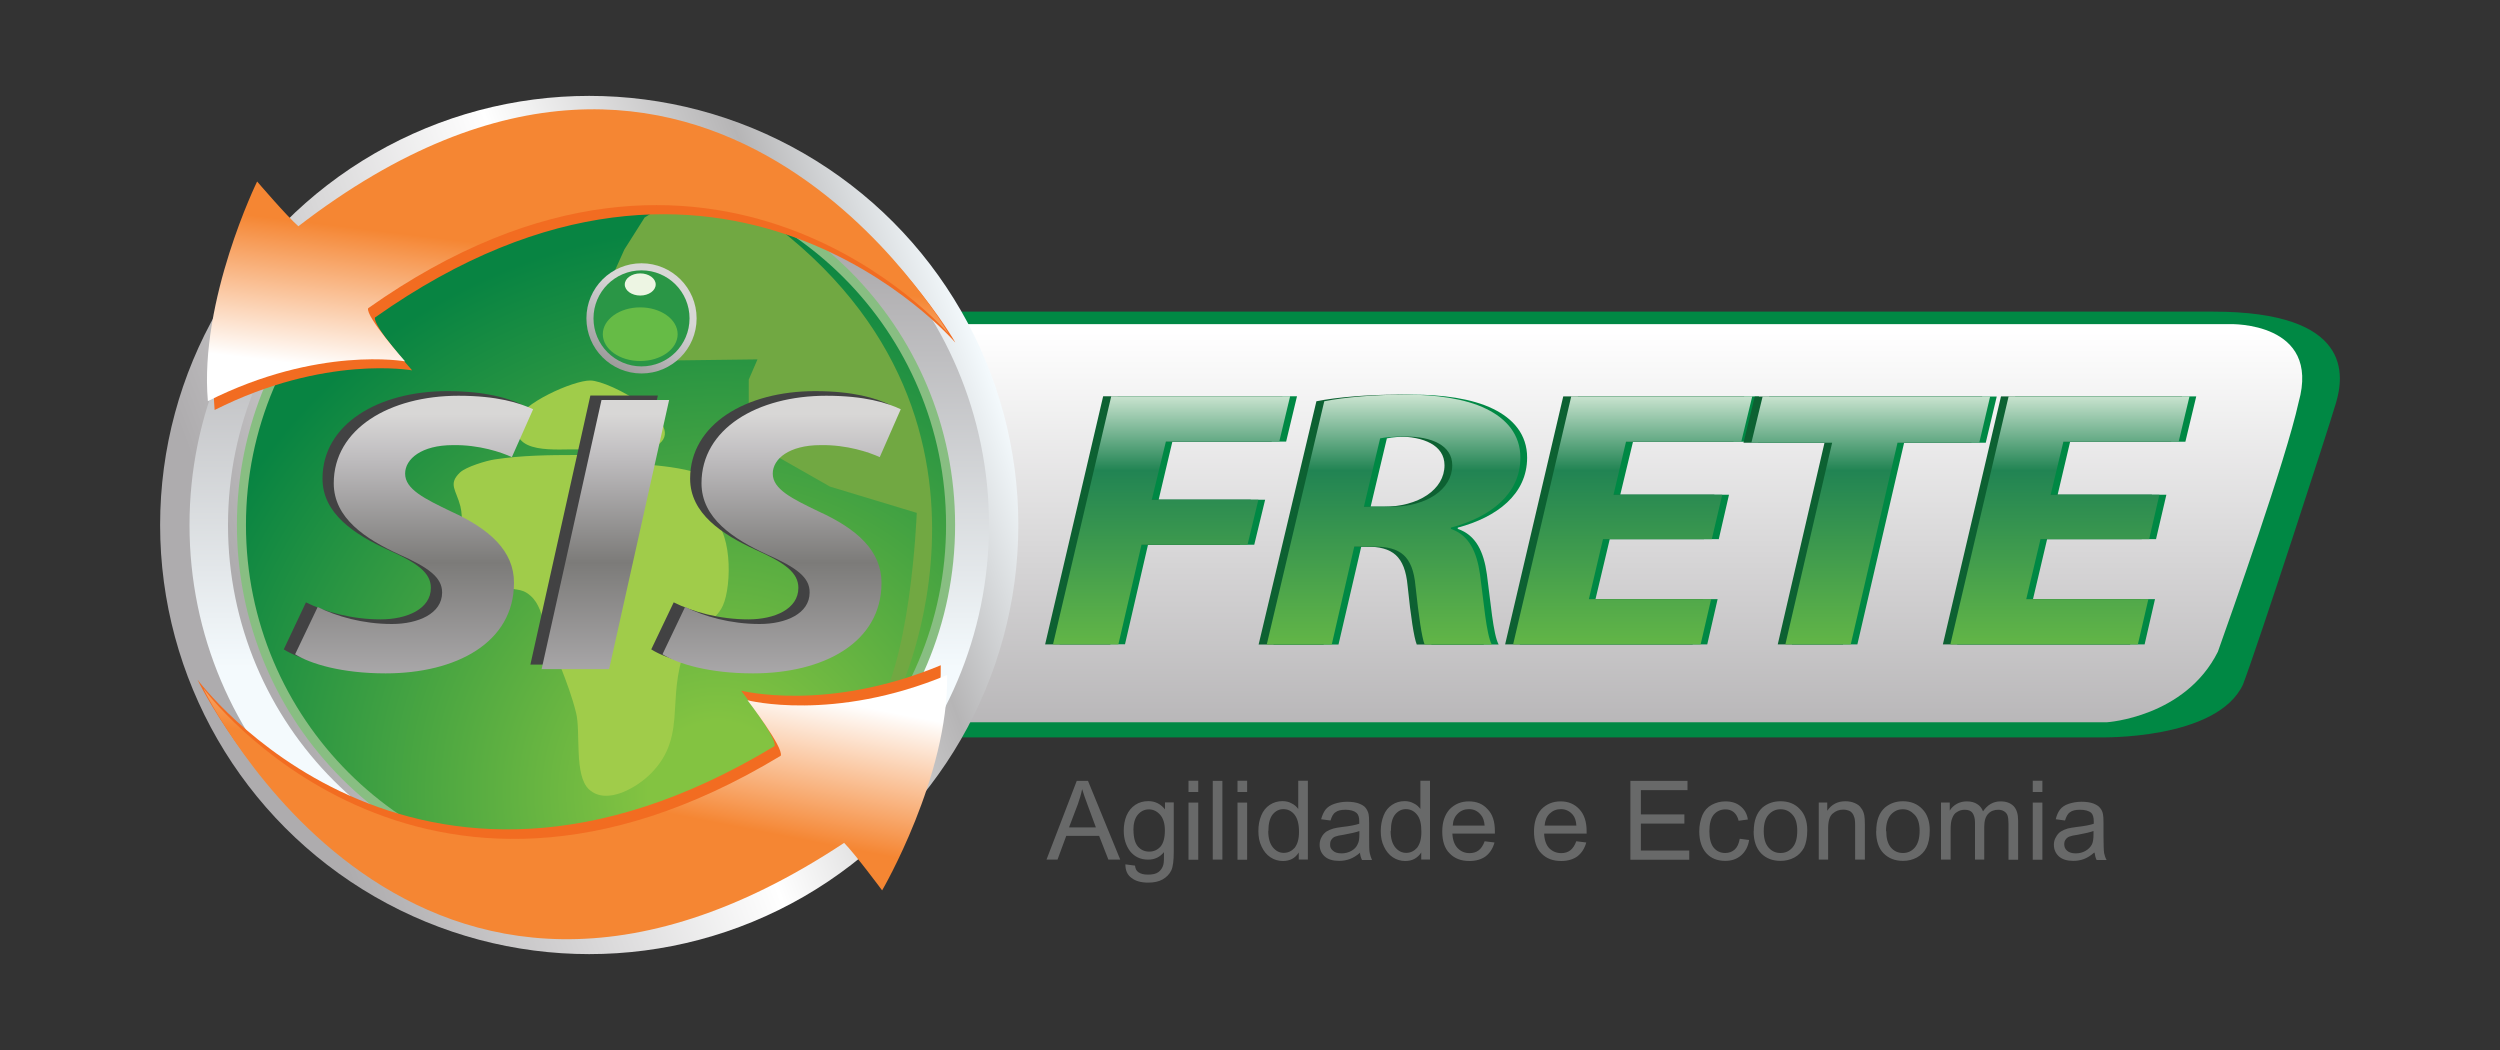 <svg xmlns="http://www.w3.org/2000/svg" width="200" height="84"><rect width="100%" height="100%" fill="#333333" stroke="none"/><path fill="#084" d="M69 24.93s101.97 0 108.03 0c11.24 0 10.48 5.16 9.85 7.3-.63 2.15-6.22 19.32-7.44 22.53-2.1 4.48-11.48 4.23-11.48 4.23H71l-2-34.07z"/><linearGradient id="a" x1="126.884" x2="126.884" y1="26.54" y2="62.625" gradientUnits="userSpaceOnUse"><stop offset="0" stop-color="#fff"/><stop offset="1" stop-color="#AEACAE"/></linearGradient><path fill="url(#a)" d="M69.6 25.93h108.84s7.26-.2 5.45 6.25c-1.02 4.64-5.46 17.14-6.46 19.96-2.62 5.24-8.87 5.64-8.87 5.64H71.4l-1.02-32.1-.8.25z"/><circle cx="47.138" cy="42" r="32.702" fill="#B3B3B4"/><linearGradient id="b" x1="79.249" x2="21.07" y1="29.834" y2="51.877" gradientUnits="userSpaceOnUse"><stop offset="0" stop-color="#F4FAFD"/><stop offset=".196" stop-color="#B6B5B6"/><stop offset=".491" stop-color="#fff"/><stop offset="1" stop-color="#AEACAE"/></linearGradient><circle cx="47.138" cy="42" r="34.329" fill="url(#b)"/><linearGradient id="c" x1="47.138" x2="47.138" y1="53.383" y2="20.843" gradientUnits="userSpaceOnUse"><stop offset="0" stop-color="#F4FAFD"/><stop offset="1" stop-color="#AEACAE"/></linearGradient><path fill="url(#c)" d="M47.14 10.02c-17.66 0-31.98 14.32-31.98 31.98s14.32 31.98 31.98 31.98S79.12 59.66 79.12 42 64.8 10.02 47.14 10.02zm0 60.9c-15.97 0-28.9-12.95-28.9-28.92 0-15.97 12.93-28.9 28.9-28.9 15.96 0 28.9 12.93 28.9 28.9 0 15.97-12.94 28.9-28.9 28.9z"/><circle cx="47.68" cy="42" r="28.728" fill="#88BE82"/><radialGradient id="d" cx="57.438" cy="63.319" r="45.129" gradientUnits="userSpaceOnUse"><stop offset=".123" stop-color="#83C341"/><stop offset="1" stop-color="#088442"/></radialGradient><circle cx="47.681" cy="42" r="28.004" fill="url(#d)"/><path fill="#71A842" d="M56.43 14.4l-4.86 3-1.62 2.56-2.08 4.63 3.35 4.28 9.38-.12-.7 1.62v4.86l6.5 3.7 6.94 2.1s-.47 12.72-3.7 16.43c-3.25 3.7 2.3-2.1 2.3-2.1S84 29.93 56.45 14.4z"/><path fill="#A0CC4A" d="M56.68 41.28c.88-.5 1.94-.64 2.93-.93-1.6-2.53-5.4-3-8.1-3.2-1.38-.08-2.66-.46-4.07-.67v-.7c1.66-.43 4.13.68 5.33-.3 2.05-1.7-3.95-5.02-5.54-5.04-1.36-.02-5.6 1.88-5.88 3.24-.53 2.76 3.15 2.22 5.1 2.27v.45h-.38c-2.2 0-4.34.03-6.47.35-.7.1-2.33.6-2.8 1.05-.98.93-.3 1.4.03 2.7.25 1 0 2.3.44 3.22.42.9 2 2.37 2.8 3 .7.55 1.42.3 2.05.7.88.56 1.1 1.38 1.46 2.52.77 2.4 1.88 4.58 2.5 7.06.4 1.53-.18 5.02 1.04 6.15 1.43 1.32 3.9-.2 4.95-1.27 1.5-1.52 1.83-3.06 1.93-5.16.1-1.74.2-3.62 1.05-5.2.73-1.37 2.18-1.77 2.77-3.05.76-1.65.77-6.4-1.14-7.2z"/><g fill="#424243"><path d="M24.48 48.19c1.5.75 3.64 1.36 5.97 1.36 2.1 0 4.02-.83 4.02-2.52 0-1.22-1.1-2-3.42-3.04-2.7-1.24-5.25-2.9-5.25-5.7 0-4.36 4.46-7 9.98-7 3.08 0 4.88.57 5.97 1.08l-1.7 3.83c-.82-.37-2.62-.98-4.72-.95-2.5 0-3.83 1.1-3.83 2.27 0 1.25 1.54 2 3.68 3.03 3.08 1.38 5.03 3.13 5.03 5.7 0 4.78-4.64 7.24-10.27 7.24-3.53 0-6.04-.78-7.24-1.54l1.78-3.77zM52.63 31.64l-4.8 21.53h-5.4l4.8-21.53h5.4zM53.9 48.19c1.5.75 3.64 1.36 5.97 1.36 2.1 0 4-.83 4-2.52 0-1.22-1.08-2-3.4-3.04-2.7-1.24-5.26-2.9-5.26-5.7 0-4.36 4.48-7 10-7 3.07 0 4.87.57 5.96 1.08l-1.7 3.83c-.8-.37-2.6-.98-4.72-.95-2.5 0-3.82 1.1-3.82 2.27 0 1.25 1.54 2 3.67 3.03 3.07 1.38 5.02 3.13 5.02 5.7 0 4.78-4.65 7.24-10.28 7.24-3.53 0-6.04-.78-7.24-1.54l1.8-3.77z"/></g><linearGradient id="e" x1="33.118" x2="33.118" y1="33.146" y2="54.865" gradientUnits="userSpaceOnUse"><stop offset="0" stop-color="#D8D7D6"/><stop offset=".147" stop-color="#C1BFC1"/><stop offset=".546" stop-color="#7C7B79"/><stop offset="1" stop-color="#AEACAE"/></linearGradient><path fill="url(#e)" d="M25.4 48.55c1.5.76 3.63 1.37 5.95 1.37 2.1 0 4.02-.83 4.02-2.52 0-1.22-1.1-2-3.42-3.04-2.7-1.24-5.25-2.9-5.25-5.7 0-4.36 4.47-7 9.98-7 3.08 0 4.88.57 5.97 1.08l-1.7 3.83c-.82-.38-2.62-1-4.72-.96-2.5 0-3.82 1.1-3.82 2.28 0 1.25 1.54 2 3.68 3.03 3.08 1.4 5.03 3.15 5.03 5.7 0 4.8-4.64 7.25-10.27 7.25-3.53 0-6.04-.77-7.24-1.53l1.8-3.77z"/><linearGradient id="f" x1="48.425" x2="48.425" y1="33.147" y2="54.865" gradientUnits="userSpaceOnUse"><stop offset="0" stop-color="#D8D7D6"/><stop offset=".147" stop-color="#C1BFC1"/><stop offset=".546" stop-color="#7C7B79"/><stop offset="1" stop-color="#AEACAE"/></linearGradient><path fill="url(#f)" d="M53.53 32l-4.8 21.53h-5.4L48.12 32h5.4z"/><linearGradient id="g" x1="62.533" x2="62.533" y1="33.146" y2="54.865" gradientUnits="userSpaceOnUse"><stop offset="0" stop-color="#D8D7D6"/><stop offset=".147" stop-color="#C1BFC1"/><stop offset=".546" stop-color="#7C7B79"/><stop offset="1" stop-color="#AEACAE"/></linearGradient><path fill="url(#g)" d="M54.8 48.55c1.5.76 3.64 1.37 5.97 1.37 2.1 0 4-.83 4-2.52.02-1.22-1.07-2-3.4-3.04-2.7-1.24-5.25-2.9-5.25-5.7 0-4.36 4.46-7 9.98-7 3.08 0 4.88.57 5.96 1.08l-1.68 3.83c-.83-.38-2.63-1-4.73-.96-2.52 0-3.83 1.1-3.83 2.28 0 1.25 1.54 2 3.68 3.03 3.07 1.4 5.02 3.15 5.02 5.7 0 4.8-4.65 7.25-10.28 7.25-3.52 0-6.04-.77-7.24-1.53l1.8-3.77z"/><path fill="#F26C21" d="M76.4 27.38S57.8 5.72 30 25.4c-.2.65 2.97 4.23 2.97 4.23S26 28.35 17.17 32.8c-.7-8.08 3.95-17.57 3.95-17.57s2.36 2.76 3.3 3.58c32.76-25.24 52 8.58 52 8.58z"/><linearGradient id="h" x1="56.419" x2="53.94" y1="32.908" y2="45.616" gradientUnits="userSpaceOnUse" gradientTransform="matrix(.997 -.072 .072 .997 -11.375 -9.83)"><stop offset=".123" stop-color="#F58633"/><stop offset="1" stop-color="#fff"/></linearGradient><path fill="url(#h)" d="M75.85 26.66s-18.6-21.67-46.4-2c-.22.66 2.96 4.25 2.96 4.25s-6.95-1.27-15.78 3.18c-.7-8.08 3.94-17.57 3.94-17.57s2.36 2.76 3.3 3.58c32.76-25.24 52 8.58 52 8.58z"/><path fill="#F26C21" d="M15.8 54.37s17 22.95 46.16 5.32c.25-.64-2.67-4.44-2.67-4.44s6.84 1.77 15.97-2.03c.12 8.1-5.2 17.24-5.2 17.24s-2.15-2.92-3.04-3.8C32.53 89.5 15.8 54.37 15.8 54.37z"/><linearGradient id="i" x1="-85.227" x2="-87.707" y1="397.055" y2="409.763" gradientUnits="userSpaceOnUse" gradientTransform="matrix(-1 0 0 -1 -40.967 461.957)"><stop offset=".123" stop-color="#F58633"/><stop offset="1" stop-color="#fff"/></linearGradient><path fill="url(#i)" d="M16.32 55.13s16.98 22.95 46.14 5.33c.26-.64-2.66-4.44-2.66-4.44S66.65 57.8 75.77 54c.13 8.1-5.2 17.23-5.2 17.23s-2.15-2.9-3.04-3.8C33.05 90.25 16.3 55.13 16.3 55.13z"/><linearGradient id="j" x1="52.175" x2="43.541" y1="24.003" y2="38.853" gradientUnits="userSpaceOnUse"><stop offset="0" stop-color="#D8D7D6"/><stop offset=".147" stop-color="#C1BFC1"/><stop offset=".546" stop-color="#7C7B79"/><stop offset="1" stop-color="#AEACAE"/></linearGradient><circle cx="51.321" cy="25.47" r="4.408" fill="url(#j)"/><circle cx="51.321" cy="25.47" r="3.842" fill="#2A9646"/><ellipse cx="51.218" cy="26.736" fill="#66BB46" rx="2.994" ry="2.146"/><ellipse cx="51.219" cy="22.758" fill="#EDF5E3" rx="1.237" ry=".886"/><g fill="#084"><path d="M89.42 31.7h14.34l-.87 3.63h-9.1l-1.1 4.65h8.52l-.87 3.6h-8.5L90 51.54h-5.23l4.65-19.84zM106.48 32.1c1.63-.33 4.1-.53 6.53-.53 2.34 0 4.73.3 6.44 1.14 1.6.78 2.72 2.04 2.72 3.9 0 2.94-2.43 4.77-5.55 5.6v.1c1.46.5 2.08 1.83 2.33 3.63.3 2.2.5 4.8.94 5.62h-5.37c-.22-.53-.47-2.24-.72-4.68-.22-2.42-1.24-3.15-3.3-3.15h-1.6l-1.82 7.83h-5.2l4.62-19.45zm3.16 8.44h2.18c2.83 0 4.9-1.38 4.9-3.32 0-1.6-1.67-2.3-3.74-2.3-.98 0-1.6.06-2.03.15l-1.3 5.47zM137.48 43.13h-8.7l-1.14 4.8h9.77l-.83 3.62h-15l4.66-19.84h14.48l-.86 3.63h-9.22l-1.02 4.24h8.7l-.82 3.56zM147.1 35.42h-6.46l.9-3.7h18.2l-.88 3.7h-6.53l-3.74 16.13h-5.24l3.74-16.13zM172.47 43.13h-8.7l-1.13 4.8h9.76l-.83 3.62h-15l4.65-19.84h14.48l-.87 3.63h-9.22l-1 4.24h8.7l-.83 3.56z"/></g><g fill="#0D6132"><path d="M88.26 31.7h14.34l-.87 3.63h-9.07l-1.13 4.65h8.53l-.87 3.6h-8.5l-1.86 7.97h-5.22l4.64-19.84zM105.32 32.1c1.64-.33 4.1-.53 6.54-.53 2.32 0 4.72.3 6.43 1.14 1.58.78 2.7 2.04 2.7 3.9 0 2.94-2.42 4.77-5.55 5.6v.1c1.45.5 2.07 1.83 2.32 3.63.3 2.2.5 4.8.95 5.62h-5.37c-.22-.53-.48-2.24-.73-4.68-.22-2.42-1.23-3.15-3.3-3.15h-1.6l-1.82 7.83h-5.2l4.62-19.45zm3.16 8.44h2.18c2.83 0 4.9-1.38 4.9-3.32 0-1.6-1.67-2.3-3.74-2.3-.98 0-1.6.06-2.03.15l-1.32 5.47zM136.32 43.13h-8.7l-1.13 4.8h9.75l-.83 3.62h-15l4.65-19.84h14.48l-.87 3.63h-9.22l-1 4.24h8.7l-.84 3.56zM145.94 35.42h-6.46l.9-3.7h18.2l-.87 3.7h-6.53l-3.74 16.13h-5.22l3.74-16.13zM171.32 43.13h-8.7l-1.14 4.8h9.77l-.84 3.62h-14.98l4.65-19.84h14.48l-.87 3.63h-9.22l-1.02 4.24h8.7l-.82 3.56z"/></g><linearGradient id="k" x1="93.731" x2="93.731" y1="26.95" y2="53.747" gradientUnits="userSpaceOnUse"><stop offset="0" stop-color="#007F46"/><stop offset=".147" stop-color="#E0F0E0"/><stop offset=".399" stop-color="#218453"/><stop offset="1" stop-color="#6CBD45"/></linearGradient><path fill="url(#k)" d="M88.89 31.7h14.32l-.87 3.63h-9.07l-1.13 4.65h8.53l-.87 3.6h-8.48l-1.85 7.97h-5.23L88.9 31.7z"/><linearGradient id="l" x1="111.482" x2="111.482" y1="26.95" y2="53.746" gradientUnits="userSpaceOnUse"><stop offset="0" stop-color="#007F46"/><stop offset=".147" stop-color="#E0F0E0"/><stop offset=".399" stop-color="#218453"/><stop offset="1" stop-color="#6CBD45"/></linearGradient><path fill="url(#l)" d="M105.95 32.1c1.63-.33 4.1-.53 6.53-.53 2.32 0 4.72.3 6.42 1.14 1.6.78 2.73 2.04 2.73 3.9 0 2.94-2.43 4.77-5.56 5.6v.1c1.45.5 2.07 1.83 2.33 3.63.3 2.2.5 4.8.94 5.62h-5.37c-.22-.53-.47-2.24-.73-4.68-.22-2.42-1.23-3.15-3.3-3.15h-1.6l-1.8 7.83h-5.2l4.6-19.45zm3.15 8.44h2.18c2.83 0 4.9-1.38 4.9-3.32 0-1.6-1.67-2.3-3.74-2.3-.98 0-1.6.06-2.03.15l-1.3 5.47z"/><linearGradient id="m" x1="130.613" x2="130.613" y1="26.95" y2="53.747" gradientUnits="userSpaceOnUse"><stop offset="0" stop-color="#007F46"/><stop offset=".147" stop-color="#E0F0E0"/><stop offset=".399" stop-color="#218453"/><stop offset="1" stop-color="#6CBD45"/></linearGradient><path fill="url(#m)" d="M136.94 43.13h-8.7l-1.13 4.8h9.78l-.84 3.62h-15l4.65-19.84h14.48l-.88 3.63h-9.22l-1 4.24h8.7l-.84 3.56z"/><linearGradient id="n" x1="149.652" x2="149.652" y1="26.95" y2="53.747" gradientUnits="userSpaceOnUse"><stop offset="0" stop-color="#007F46"/><stop offset=".147" stop-color="#E0F0E0"/><stop offset=".399" stop-color="#218453"/><stop offset="1" stop-color="#6CBD45"/></linearGradient><path fill="url(#n)" d="M146.57 35.42h-6.46l.9-3.7h18.2l-.87 3.7h-6.54l-3.74 16.13h-5.23l3.74-16.13z"/><linearGradient id="o" x1="165.606" x2="165.606" y1="26.95" y2="53.747" gradientUnits="userSpaceOnUse"><stop offset="0" stop-color="#007F46"/><stop offset=".147" stop-color="#E0F0E0"/><stop offset=".399" stop-color="#218453"/><stop offset="1" stop-color="#6CBD45"/></linearGradient><path fill="url(#o)" d="M171.94 43.13h-8.7l-1.14 4.8h9.77l-.84 3.62h-15l4.66-19.84h14.47l-.87 3.63h-9.22l-1.02 4.24h8.7l-.82 3.56z"/><g fill="#686969"><path d="M83.72 68.77l2.42-6.3h.9l2.58 6.3h-.95l-.74-1.9H85.3l-.7 1.9h-.88zm1.82-2.58h2.13l-.65-1.76c-.2-.53-.35-.97-.45-1.3-.08.4-.2.8-.34 1.2l-.7 1.84zM90.04 69.15l.76.1c.03.24.1.4.26.52.2.14.45.2.78.2.36 0 .64-.06.83-.2.2-.15.33-.34.4-.6.04-.16.06-.5.05-1-.33.4-.75.6-1.26.6-.63 0-1.1-.23-1.46-.68-.34-.46-.5-1-.5-1.64 0-.43.07-.83.22-1.2.16-.37.4-.66.7-.86.3-.2.64-.3 1.05-.3.53 0 .98.22 1.33.66v-.56h.7v3.95c0 .7-.06 1.2-.2 1.5-.15.3-.38.54-.7.72-.3.17-.7.25-1.15.25-.55 0-1-.12-1.32-.37-.34-.24-.5-.6-.5-1.1zm.64-2.74c0 .6.12 1.04.36 1.32.24.27.54.4.9.4.35 0 .65-.13.9-.4.23-.27.35-.7.35-1.3 0-.55-.13-.97-.38-1.25s-.55-.43-.9-.43c-.34 0-.64.14-.88.42-.24.28-.36.7-.36 1.25zM95.08 63.36v-.9h.78v.9h-.78zm0 5.4v-4.55h.78v4.57h-.78zM97.02 68.77v-6.3h.77v6.3H97zM99 63.36v-.9h.77v.9H99zm0 5.4v-4.55h.77v4.57H99zM103.9 68.77v-.57c-.28.45-.7.68-1.27.68-.36 0-.7-.1-1-.3-.3-.2-.54-.5-.7-.85-.18-.36-.26-.77-.26-1.24 0-.46.07-.87.23-1.25.15-.37.38-.65.68-.85s.64-.3 1.02-.3c.27 0 .52.06.73.18.22.1.4.27.53.45v-2.26h.77v6.3h-.72zm-2.44-2.28c0 .58.13 1 .37 1.3.25.3.54.44.87.44.34 0 .63-.14.87-.4.23-.3.35-.7.35-1.28 0-.63-.12-1.08-.36-1.38-.24-.3-.54-.44-.9-.44-.33 0-.62.15-.85.43-.22.28-.34.72-.34 1.32zM108.82 68.2c-.28.25-.56.42-.83.52-.27.1-.56.15-.86.15-.5 0-.9-.12-1.16-.36-.26-.24-.4-.55-.4-.93 0-.22.05-.43.15-.6.1-.2.24-.35.4-.46.17-.1.35-.18.56-.24.14-.04.37-.08.68-.12.62-.07 1.08-.16 1.38-.26 0-.1 0-.18 0-.2 0-.32-.07-.54-.22-.67-.2-.17-.5-.25-.88-.25-.36 0-.63.06-.8.2-.18.1-.3.34-.4.66l-.75-.1c.08-.3.2-.57.35-.77.16-.2.4-.36.7-.46.3-.1.63-.17 1.02-.17.4 0 .7.05.95.14.25.1.43.2.54.35.1.13.2.3.24.52.03.13.04.36.04.7v1.04c0 .72 0 1.17.05 1.36s.1.38.18.55h-.8c-.08-.16-.14-.35-.16-.56zm-.06-1.72c-.28.1-.7.2-1.27.3-.32.04-.55.1-.68.15-.13.05-.23.14-.3.25-.08.1-.1.23-.1.37-.02.2.06.37.22.5.15.15.39.22.7.22.28 0 .55-.07.78-.2s.4-.3.5-.53c.1-.18.14-.43.14-.78v-.28zM113.7 68.77v-.57c-.3.45-.72.68-1.28.68-.36 0-.7-.1-1-.3-.3-.2-.54-.5-.7-.85-.18-.36-.26-.77-.26-1.24 0-.46.08-.87.23-1.25.14-.37.37-.65.67-.85.3-.2.64-.3 1.02-.3.26 0 .5.06.72.18.22.1.4.27.53.45v-2.26h.77v6.3h-.72zm-2.45-2.28c0 .58.13 1 .37 1.3.25.3.54.44.88.44.33 0 .62-.14.86-.4.23-.3.35-.7.35-1.28 0-.63-.1-1.08-.35-1.38-.24-.3-.54-.44-.9-.44-.33 0-.62.15-.85.43-.23.28-.34.72-.34 1.32zM118.76 67.3l.8.1c-.13.47-.36.83-.7 1.1-.34.25-.78.38-1.3.38-.68 0-1.2-.2-1.6-.62-.4-.4-.58-1-.58-1.73 0-.77.2-1.36.6-1.8.4-.4.9-.62 1.53-.62.62 0 1.12.2 1.5.63.4.4.58 1 .58 1.75 0 .05 0 .12 0 .2h-3.4c.02.5.17.9.42 1.16.26.27.57.4.96.4.28 0 .52-.07.72-.22.2-.15.36-.4.48-.72zm-2.54-1.25h2.55c-.03-.38-.13-.67-.3-.86-.24-.3-.56-.46-.95-.46-.36 0-.66.12-.9.36-.24.23-.38.55-.4.95zM126.1 67.3l.8.1c-.13.47-.36.83-.7 1.1-.34.25-.78.38-1.3.38-.68 0-1.2-.2-1.6-.62-.4-.4-.58-1-.58-1.73 0-.77.2-1.36.6-1.8.4-.4.9-.62 1.53-.62.6 0 1.1.2 1.5.63.38.4.58 1 .58 1.75 0 .05 0 .12 0 .2h-3.4c.02.5.16.9.4 1.16.27.27.6.4.97.4.28 0 .52-.07.72-.22.2-.15.36-.4.48-.72zm-2.54-1.25h2.55c-.02-.38-.12-.67-.28-.86-.25-.3-.57-.46-.96-.46-.35 0-.65.12-.9.36-.24.23-.37.55-.4.95zM130.43 68.77v-6.3H135v.74h-3.73v1.94h3.48v.74h-3.48v2.15h3.87v.74h-4.7zM139.17 67.1l.76.1c-.08.52-.3.93-.64 1.23-.35.3-.77.44-1.27.44-.63 0-1.13-.2-1.5-.6s-.58-1-.58-1.76c0-.5.1-.92.25-1.3.16-.36.4-.63.74-.82.34-.18.7-.28 1.1-.28.5 0 .9.13 1.2.38.32.25.53.6.6 1.07l-.74.1c-.07-.3-.2-.52-.38-.68-.18-.15-.4-.23-.66-.23-.4 0-.7.14-.95.42-.23.28-.35.72-.35 1.33 0 .6.12 1.04.35 1.32.24.28.54.42.92.42.3 0 .56-.1.76-.28s.33-.47.4-.86zM140.3 66.5c0-.86.24-1.48.7-1.9.4-.33.88-.5 1.44-.5.63 0 1.15.2 1.54.62.4.4.6.98.6 1.7 0 .6-.1 1.05-.26 1.4-.18.33-.44.6-.77.78-.34.18-.7.27-1.1.27-.65 0-1.16-.2-1.56-.6-.4-.42-.6-1-.6-1.78zm.8 0c0 .57.12 1 .38 1.3.26.3.58.44.96.44.4 0 .7-.15.96-.44.26-.3.38-.74.38-1.34 0-.56-.12-1-.38-1.28-.26-.3-.57-.44-.96-.44-.38 0-.7.15-.96.44-.26.3-.38.72-.38 1.3zM145.5 68.77V64.2h.68v.66c.34-.5.82-.76 1.45-.76.28 0 .53.05.76.15s.4.23.5.4c.13.15.2.34.25.56.03.16.05.4.05.76v2.8h-.78V66c0-.32-.03-.56-.1-.7-.05-.17-.16-.3-.3-.4-.16-.08-.34-.13-.55-.13-.33 0-.6.1-.85.32-.24.2-.36.6-.36 1.18v2.5h-.77zM150.1 66.5c0-.86.23-1.48.7-1.9.4-.33.87-.5 1.43-.5.63 0 1.15.2 1.55.62.4.4.6.98.6 1.7 0 .6-.1 1.05-.27 1.4-.17.33-.43.6-.76.78-.34.18-.7.27-1.1.27-.65 0-1.16-.2-1.56-.6s-.6-1-.6-1.78zm.8 0c0 .57.12 1 .37 1.3.26.3.58.44.97.44.38 0 .7-.15.95-.44.25-.3.38-.74.38-1.34 0-.56-.13-1-.4-1.28s-.56-.44-.94-.44c-.4 0-.7.15-.97.44-.25.3-.38.72-.38 1.3zM155.28 68.77V64.2h.7v.65c.13-.23.32-.4.56-.54.24-.13.5-.2.8-.2.35 0 .63.08.84.22.22.14.37.33.46.58.36-.53.83-.8 1.4-.8.46 0 .8.13 1.05.38.24.25.36.64.36 1.16v3.13h-.77V65.9c0-.3-.03-.54-.08-.67-.05-.14-.15-.25-.28-.33-.13-.08-.28-.12-.46-.12-.32 0-.6.1-.8.32-.2.2-.32.55-.32 1.02v2.65H158V65.8c0-.34-.08-.6-.2-.77-.13-.17-.33-.25-.62-.25-.22 0-.42.05-.6.17-.2.1-.32.28-.4.5-.1.22-.13.54-.13.95v2.37h-.77zM162.62 63.36v-.9h.77v.9h-.78zm0 5.4v-4.55h.77v4.57h-.78zM167.54 68.2c-.28.25-.56.42-.82.52-.27.1-.55.15-.86.15-.5 0-.88-.12-1.15-.36-.26-.24-.4-.55-.4-.93 0-.22.05-.43.16-.6.1-.2.23-.35.4-.46.16-.1.35-.18.55-.24.17-.04.4-.08.7-.12.63-.07 1.1-.16 1.38-.26 0-.1 0-.18 0-.2 0-.32-.07-.54-.2-.67-.2-.17-.5-.25-.9-.25-.36 0-.63.06-.8.2-.17.1-.3.34-.4.66l-.74-.1c.07-.3.18-.57.34-.77.15-.2.38-.36.68-.46.3-.1.65-.17 1.04-.17.4 0 .7.05.95.14.24.1.42.2.53.35.12.13.2.3.24.52.03.13.04.36.04.7v1.04c0 .72.02 1.17.05 1.36.04.2.1.38.2.55h-.8c-.08-.16-.13-.35-.16-.56zm-.06-1.72c-.28.1-.7.2-1.26.3-.32.04-.55.1-.68.15-.13.05-.23.14-.3.25-.08.1-.1.23-.1.37 0 .2.07.37.22.5.16.15.4.22.7.22.3 0 .55-.07.78-.2s.4-.3.52-.53c.08-.18.12-.43.12-.78v-.28z"/></g></svg>